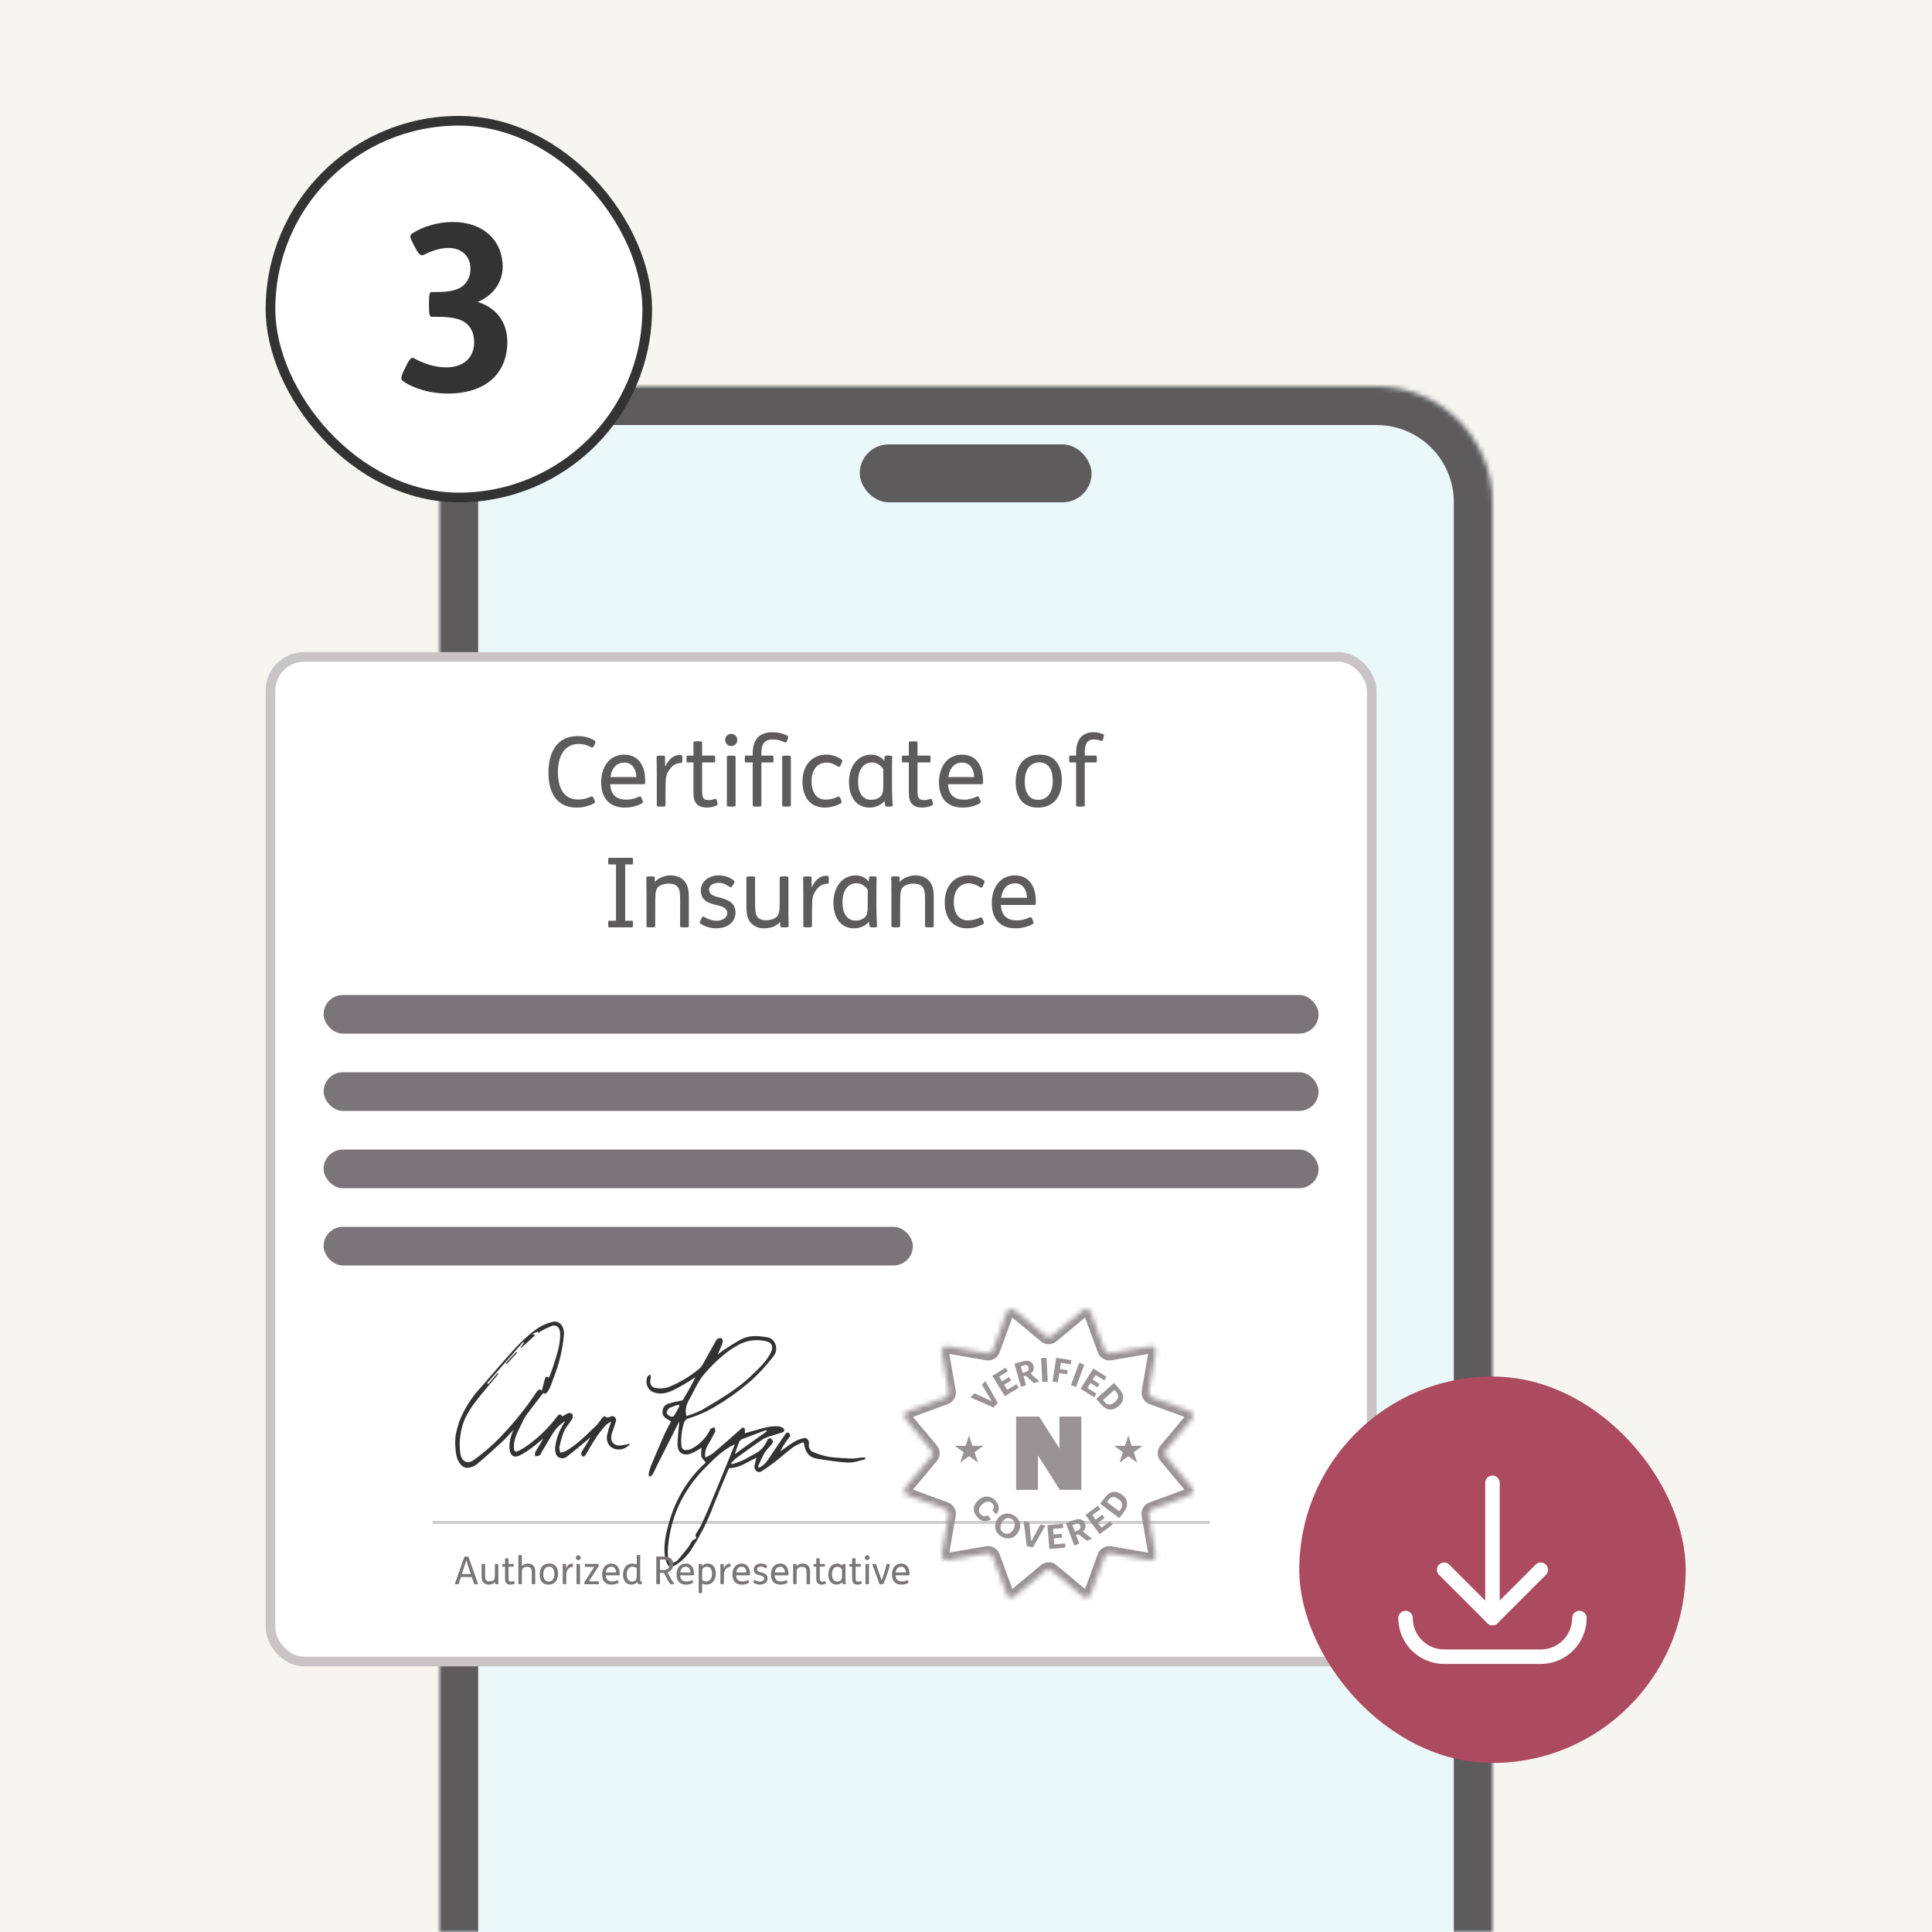 <svg width="400" height="400" viewBox="0 0 400 400" fill="none" xmlns="http://www.w3.org/2000/svg">
<rect width="400" height="400" fill="#F7F5F0"/>
<mask id="path-1-inside-1_697_1661" fill="white">
<path d="M91 104C91 90.745 101.745 80 115 80H285C298.255 80 309 90.745 309 104V400H91V104Z"/>
</mask>
<path d="M91 104C91 90.745 101.745 80 115 80H285C298.255 80 309 90.745 309 104V400H91V104Z" fill="#EBF8F9"/>
<path d="M83 104C83 86.327 97.327 72 115 72H285C302.673 72 317 86.327 317 104H301C301 95.163 293.837 88 285 88H115C106.163 88 99 95.163 99 104H83ZM309 400H91H309ZM83 400V104C83 86.327 97.327 72 115 72V88C106.163 88 99 95.163 99 104V400H83ZM285 72C302.673 72 317 86.327 317 104V400H301V104C301 95.163 293.837 88 285 88V72Z" fill="#5E5B5D" mask="url(#path-1-inside-1_697_1661)"/>
<rect x="56" y="136" width="228" height="208" rx="7" fill="white"/>
<rect x="56" y="136" width="228" height="208" rx="7" stroke="#C9C5C7" stroke-width="2"/>
<path d="M123.148 154.08L123.028 154.32C122.868 154.64 122.668 154.84 122.548 154.78C121.628 154.28 120.748 154.02 119.808 154.02C117.388 154.02 115.508 155.84 115.508 159.88C115.508 162.66 116.448 165.54 119.708 165.54C120.628 165.54 121.568 165.32 122.448 164.88C122.568 164.82 122.768 164.96 122.928 165.32L123.048 165.58C123.188 165.88 123.228 166.18 123.108 166.26C122.028 166.88 120.748 167.2 119.348 167.2C115.348 167.2 113.548 164.22 113.548 160C113.548 156.04 115.088 152.4 119.608 152.4C120.968 152.4 122.228 152.74 123.208 153.4C123.328 153.48 123.288 153.78 123.148 154.08ZM133.384 162.36H126.344C126.404 163.46 126.724 164.32 127.344 164.84C127.884 165.32 128.664 165.56 129.704 165.56C130.544 165.56 131.384 165.36 132.344 164.92C132.524 164.84 132.644 164.8 132.844 165.3L132.944 165.54C133.164 166.06 133.144 166.18 132.984 166.28C131.964 166.88 130.704 167.2 129.364 167.2C126.124 167.2 124.464 165.18 124.464 161.96C124.464 158.6 126.304 156.24 129.264 156.24C131.044 156.24 132.264 157.12 132.924 158.44C133.384 159.36 133.584 160.46 133.584 161.64C133.584 162.24 133.544 162.36 133.384 162.36ZM126.404 160.88H131.744C131.724 159.38 130.964 157.88 129.284 157.88C127.824 157.88 126.684 158.82 126.404 160.88ZM136.763 156.44H136.863C137.583 156.44 137.683 156.5 137.683 156.68L137.723 158.74C138.483 157.06 139.583 156.32 140.643 156.32C140.823 156.32 140.963 156.34 141.063 156.36C141.243 156.4 141.263 156.46 141.263 156.92V157.22C141.263 157.8 141.243 157.96 141.043 157.96C139.623 157.96 138.903 158.84 138.323 159.78C138.043 160.24 137.883 160.8 137.843 161.5C137.803 162.06 137.783 163.3 137.783 164.46V166.76C137.783 166.9 137.763 167 136.963 167H136.843C136.043 167 135.983 166.92 135.983 166.76V159.94C135.983 158.58 135.943 157.18 135.943 156.68C135.943 156.52 136.003 156.44 136.763 156.44ZM144.431 153.48H144.551C145.351 153.48 145.371 153.58 145.371 153.72V156.44H147.891C148.031 156.44 148.071 156.54 148.071 157.06V157.22C148.071 157.76 148.031 157.86 147.891 157.86H145.371V163.76C145.371 164.52 145.431 165.02 145.691 165.3C145.911 165.54 146.251 165.66 146.711 165.66C147.171 165.66 147.671 165.52 148.071 165.4C148.271 165.34 148.331 165.42 148.431 165.8L148.491 166.06C148.591 166.48 148.591 166.6 148.431 166.7C147.931 167.02 147.071 167.2 146.331 167.2C145.431 167.2 144.771 166.96 144.331 166.54C143.751 166 143.571 165.24 143.571 163.9V157.86H142.311C142.171 157.86 142.131 157.76 142.131 157.22V157.06C142.131 156.54 142.171 156.44 142.311 156.44H143.571V153.72C143.571 153.56 143.631 153.48 144.431 153.48ZM151.354 156.44H151.474C152.274 156.44 152.294 156.54 152.294 156.68V166.76C152.294 166.9 152.274 167 151.474 167H151.354C150.554 167 150.494 166.92 150.494 166.76V156.68C150.494 156.52 150.554 156.44 151.354 156.44ZM150.134 153.2C150.134 152.5 150.694 151.94 151.394 151.94C152.094 151.94 152.654 152.5 152.654 153.2C152.654 153.9 152.094 154.46 151.394 154.46C150.694 154.46 150.134 153.9 150.134 153.2ZM154.379 156.44H155.839V156.06C155.839 153.14 157.119 151.6 159.999 151.6C161.019 151.6 162.079 151.82 163.079 152.36C163.219 152.42 163.199 152.68 163.099 153L163.039 153.18C162.919 153.52 162.779 153.8 162.579 153.72C161.619 153.3 160.919 153.1 159.999 153.1C158.059 153.1 157.639 154.28 157.639 155.98V156.44H159.959C160.099 156.44 160.139 156.54 160.139 157.08V157.24C160.139 157.76 160.099 157.86 159.959 157.86H157.639V166.76C157.639 166.9 157.619 167 156.819 167H156.699C155.899 167 155.839 166.92 155.839 166.76V157.86H154.379C154.239 157.86 154.199 157.76 154.199 157.24V157.08C154.199 156.54 154.239 156.44 154.379 156.44ZM162.799 156.44H162.919C163.719 156.44 163.739 156.54 163.739 156.68V166.76C163.739 166.9 163.719 167 162.919 167H162.799C161.999 167 161.939 166.92 161.939 166.76V156.68C161.939 156.52 161.999 156.44 162.799 156.44ZM174.024 165.34L174.124 165.6C174.324 166.08 174.264 166.22 174.124 166.3C173.124 166.86 171.964 167.2 170.724 167.2C167.664 167.2 166.144 164.86 166.144 161.88C166.144 158.22 168.284 156.24 171.064 156.24C172.324 156.24 173.444 156.68 174.284 157.28C174.444 157.4 174.444 157.54 174.164 158.2C173.864 158.88 173.664 158.82 173.524 158.72C172.784 158.22 171.964 157.88 171.164 157.88C169.304 157.88 168.024 159.28 168.024 161.76C168.024 163.68 168.804 165.56 170.964 165.56C171.804 165.56 172.724 165.32 173.504 164.94C173.664 164.86 173.864 164.92 174.024 165.34ZM183.893 156.44H183.933C184.693 156.44 184.713 156.52 184.713 156.68C184.713 157.16 184.673 158.44 184.673 159.72V162.52C184.673 164.36 184.753 165.66 184.813 166.76C184.813 166.92 184.713 167 184.093 167H184.013C183.393 167 183.273 166.94 183.253 166.76L183.133 165.84C182.493 166.62 181.353 167.2 180.053 167.2C177.133 167.2 175.773 164.78 175.773 161.9C175.773 158.48 177.733 156.24 180.373 156.24C181.573 156.24 182.513 156.8 183.073 157.52L183.173 156.68C183.193 156.44 183.293 156.44 183.893 156.44ZM182.873 162.06V159.22C182.413 158.5 181.513 157.86 180.573 157.86C178.733 157.86 177.653 159.4 177.653 161.8C177.653 163.68 178.313 165.6 180.373 165.6C181.033 165.6 181.833 165.4 182.373 164.82C182.793 164.36 182.873 163.8 182.873 162.06ZM189.021 153.48H189.141C189.941 153.48 189.961 153.58 189.961 153.72V156.44H192.481C192.621 156.44 192.661 156.54 192.661 157.06V157.22C192.661 157.76 192.621 157.86 192.481 157.86H189.961V163.76C189.961 164.52 190.021 165.02 190.281 165.3C190.501 165.54 190.841 165.66 191.301 165.66C191.761 165.66 192.261 165.52 192.661 165.4C192.861 165.34 192.921 165.42 193.021 165.8L193.081 166.06C193.181 166.48 193.181 166.6 193.021 166.7C192.521 167.02 191.661 167.2 190.921 167.2C190.021 167.2 189.361 166.96 188.921 166.54C188.341 166 188.161 165.24 188.161 163.9V157.86H186.901C186.761 157.86 186.721 157.76 186.721 157.22V157.06C186.721 156.54 186.761 156.44 186.901 156.44H188.161V153.72C188.161 153.56 188.221 153.48 189.021 153.48ZM203.326 162.36H196.286C196.346 163.46 196.666 164.32 197.286 164.84C197.826 165.32 198.606 165.56 199.646 165.56C200.486 165.56 201.326 165.36 202.286 164.92C202.466 164.84 202.586 164.8 202.786 165.3L202.886 165.54C203.106 166.06 203.086 166.18 202.926 166.28C201.906 166.88 200.646 167.2 199.306 167.2C196.066 167.2 194.406 165.18 194.406 161.96C194.406 158.6 196.246 156.24 199.206 156.24C200.986 156.24 202.206 157.12 202.866 158.44C203.326 159.36 203.526 160.46 203.526 161.64C203.526 162.24 203.486 162.36 203.326 162.36ZM196.346 160.88H201.686C201.666 159.38 200.906 157.88 199.226 157.88C197.766 157.88 196.626 158.82 196.346 160.88ZM215.265 156.24C216.485 156.24 217.505 156.56 218.265 157.24C219.265 158.12 219.845 159.6 219.845 161.48C219.845 165.26 217.865 167.2 214.865 167.2C213.645 167.2 212.625 166.88 211.865 166.2C210.865 165.32 210.285 163.84 210.285 161.96C210.285 158.18 212.265 156.24 215.265 156.24ZM215.185 157.84C213.585 157.84 212.165 158.96 212.165 161.82C212.165 163.62 212.765 165.6 214.945 165.6C216.545 165.6 217.965 164.48 217.965 161.62C217.965 159.82 217.365 157.84 215.185 157.84ZM221.532 156.44H222.792V155.96C222.792 153.14 223.972 151.6 226.432 151.6C227.152 151.6 227.792 151.74 228.452 152.04C228.572 152.1 228.592 152.2 228.452 152.74L228.432 152.82C228.312 153.32 228.232 153.46 228.072 153.4C227.572 153.22 227.032 153.1 226.492 153.1C224.972 153.1 224.592 154.16 224.592 155.94V156.44H226.912C227.052 156.44 227.092 156.54 227.092 157.08V157.24C227.092 157.76 227.052 157.86 226.912 157.86H224.592V166.76C224.592 166.9 224.572 167 223.772 167H223.652C222.852 167 222.792 166.92 222.792 166.76V157.86H221.532C221.392 157.86 221.352 157.76 221.352 157.24V157.08C221.352 156.54 221.392 156.44 221.532 156.44ZM126.078 177.6H130.898C131.018 177.6 131.058 177.78 131.058 178.16V178.4C131.058 178.8 131.018 178.98 130.898 178.98H129.438V190.62H130.898C131.018 190.62 131.058 190.8 131.058 191.2V191.44C131.058 191.82 131.018 192 130.898 192H126.078C125.958 192 125.918 191.92 125.918 191.42V191.2C125.918 190.7 125.958 190.62 126.078 190.62H127.538V178.98H126.078C125.958 178.98 125.918 178.9 125.918 178.4V178.18C125.918 177.68 125.958 177.6 126.078 177.6ZM134.635 181.44H134.735C135.455 181.44 135.555 181.5 135.555 181.68L135.575 182.58H135.595C136.295 181.76 137.615 181.24 138.855 181.24C139.955 181.24 140.935 181.62 141.595 182.3C142.315 183.04 142.615 184.08 142.615 185.7V191.76C142.615 191.9 142.595 192 141.795 192H141.675C140.875 192 140.815 191.92 140.815 191.76V186.54C140.815 184.92 140.755 184.16 140.275 183.6C139.895 183.14 139.255 182.94 138.375 182.94C137.635 182.94 136.735 183.2 136.255 183.66C136.015 183.88 135.795 184.22 135.715 185.08C135.675 185.64 135.655 186.66 135.655 187.82V191.76C135.655 191.9 135.635 192 134.835 192H134.715C133.915 192 133.855 191.92 133.855 191.76V184.94C133.855 183.58 133.815 182.18 133.815 181.68C133.815 181.52 133.875 181.44 134.635 181.44ZM151.874 183.06L151.734 183.26C151.374 183.78 151.274 183.78 151.134 183.66C150.394 183.14 149.694 182.78 148.814 182.78C147.994 182.78 146.814 183.1 146.814 184.2C146.814 185.28 147.934 185.56 148.894 185.8C150.534 186.22 152.274 186.82 152.274 188.9C152.274 191.04 150.474 192.2 148.274 192.2C146.994 192.2 145.754 191.74 144.994 191.2C144.794 191.06 144.854 190.94 145.074 190.48L145.174 190.26C145.434 189.7 145.514 189.68 145.774 189.84C146.534 190.28 147.494 190.64 148.374 190.64C149.294 190.64 150.574 190.18 150.574 189.02C150.574 187.94 149.294 187.58 148.274 187.36C147.214 187.12 146.434 186.84 145.894 186.34C145.394 185.88 145.094 185.18 145.094 184.4C145.094 182.44 146.794 181.24 148.794 181.24C150.054 181.24 151.214 181.68 151.954 182.34C152.114 182.48 152.154 182.66 151.874 183.06ZM155.334 181.44H155.494C156.254 181.44 156.334 181.52 156.334 181.68V186.92C156.334 188.5 156.394 189.32 156.834 189.86C157.194 190.3 157.794 190.54 158.614 190.54C159.394 190.54 160.314 190.28 160.794 189.82C161.214 189.42 161.434 188.82 161.434 186.62V181.68C161.434 181.54 161.554 181.44 162.234 181.44H162.414C163.094 181.44 163.234 181.52 163.234 181.68V188.5C163.234 189.86 163.274 191.26 163.274 191.76C163.274 191.92 163.214 192 162.454 192H162.374C161.674 192 161.554 191.92 161.554 191.76L161.514 190.9H161.494C160.754 191.72 159.654 192.2 158.174 192.2C157.094 192.2 156.174 191.84 155.514 191.14C154.814 190.4 154.534 189.36 154.534 187.74V181.68C154.534 181.54 154.574 181.44 155.334 181.44ZM167.095 181.44H167.195C167.915 181.44 168.015 181.5 168.015 181.68L168.055 183.74C168.815 182.06 169.915 181.32 170.975 181.32C171.155 181.32 171.295 181.34 171.395 181.36C171.575 181.4 171.595 181.46 171.595 181.92V182.22C171.595 182.8 171.575 182.96 171.375 182.96C169.955 182.96 169.235 183.84 168.655 184.78C168.375 185.24 168.215 185.8 168.175 186.5C168.135 187.06 168.115 188.3 168.115 189.46V191.76C168.115 191.9 168.095 192 167.295 192H167.175C166.375 192 166.315 191.92 166.315 191.76V184.94C166.315 183.58 166.275 182.18 166.275 181.68C166.275 181.52 166.335 181.44 167.095 181.44ZM180.67 181.44H180.71C181.47 181.44 181.49 181.52 181.49 181.68C181.49 182.16 181.45 183.44 181.45 184.72V187.52C181.45 189.36 181.53 190.66 181.59 191.76C181.59 191.92 181.49 192 180.87 192H180.79C180.17 192 180.05 191.94 180.03 191.76L179.91 190.84C179.27 191.62 178.13 192.2 176.83 192.2C173.91 192.2 172.55 189.78 172.55 186.9C172.55 183.48 174.51 181.24 177.15 181.24C178.35 181.24 179.29 181.8 179.85 182.52L179.95 181.68C179.97 181.44 180.07 181.44 180.67 181.44ZM179.65 187.06V184.22C179.19 183.5 178.29 182.86 177.35 182.86C175.51 182.86 174.43 184.4 174.43 186.8C174.43 188.68 175.09 190.6 177.15 190.6C177.81 190.6 178.61 190.4 179.15 189.82C179.57 189.36 179.65 188.8 179.65 187.06ZM185.338 181.44H185.438C186.158 181.44 186.258 181.5 186.258 181.68L186.278 182.58H186.298C186.998 181.76 188.318 181.24 189.558 181.24C190.658 181.24 191.638 181.62 192.298 182.3C193.018 183.04 193.318 184.08 193.318 185.7V191.76C193.318 191.9 193.298 192 192.498 192H192.378C191.578 192 191.518 191.92 191.518 191.76V186.54C191.518 184.92 191.458 184.16 190.978 183.6C190.598 183.14 189.958 182.94 189.078 182.94C188.338 182.94 187.438 183.2 186.958 183.66C186.718 183.88 186.498 184.22 186.418 185.08C186.378 185.64 186.358 186.66 186.358 187.82V191.76C186.358 191.9 186.338 192 185.538 192H185.418C184.618 192 184.558 191.92 184.558 191.76V184.94C184.558 183.58 184.518 182.18 184.518 181.68C184.518 181.52 184.578 181.44 185.338 181.44ZM203.477 190.34L203.577 190.6C203.777 191.08 203.717 191.22 203.577 191.3C202.577 191.86 201.417 192.2 200.177 192.2C197.117 192.2 195.597 189.86 195.597 186.88C195.597 183.22 197.737 181.24 200.517 181.24C201.777 181.24 202.897 181.68 203.737 182.28C203.897 182.4 203.897 182.54 203.617 183.2C203.317 183.88 203.117 183.82 202.977 183.72C202.237 183.22 201.417 182.88 200.617 182.88C198.757 182.88 197.477 184.28 197.477 186.76C197.477 188.68 198.257 190.56 200.417 190.56C201.257 190.56 202.177 190.32 202.957 189.94C203.117 189.86 203.317 189.92 203.477 190.34ZM214.263 187.36H207.223C207.283 188.46 207.603 189.32 208.223 189.84C208.763 190.32 209.543 190.56 210.583 190.56C211.423 190.56 212.263 190.36 213.223 189.92C213.403 189.84 213.523 189.8 213.723 190.3L213.823 190.54C214.043 191.06 214.023 191.18 213.863 191.28C212.843 191.88 211.583 192.2 210.243 192.2C207.003 192.2 205.343 190.18 205.343 186.96C205.343 183.6 207.183 181.24 210.143 181.24C211.923 181.24 213.143 182.12 213.803 183.44C214.263 184.36 214.463 185.46 214.463 186.64C214.463 187.24 214.423 187.36 214.263 187.36ZM207.283 185.88H212.623C212.603 184.38 211.843 182.88 210.163 182.88C208.703 182.88 207.563 183.82 207.283 185.88Z" fill="#5E5B5D"/>
<rect x="67" y="206" width="206" height="8" rx="4" fill="#7A7578"/>
<rect x="67" y="222" width="206" height="8" rx="4" fill="#7A7578"/>
<rect x="67" y="238" width="206" height="8" rx="4" fill="#7A7578"/>
<rect x="67" y="254" width="122" height="8" rx="4" fill="#7A7578"/>
<path d="M138.379 324.231C138.122 323.776 137.913 323.289 137.756 322.78C137.263 320.298 137.773 317.916 138.427 315.557C139.738 310.588 142.374 306.187 145.982 302.941C146.033 302.896 146.082 302.847 146.127 302.794C145.791 302.347 145.335 301.98 145.206 301.502C145.143 300.911 145.168 300.312 145.279 299.73C144.807 300.012 144.366 300.307 143.903 300.54C143.465 300.793 143 300.979 142.518 301.092C141.116 301.324 140.227 300.505 140.274 298.94C140.321 297.374 140.521 295.819 140.643 294.378C140.565 294.466 140.497 294.564 140.441 294.67C138.933 297.65 137.429 300.631 135.927 303.614C135.631 304.207 135.375 304.832 135.033 305.39C134.914 305.583 134.59 305.618 134.359 305.725C134.316 305.451 134.309 305.172 134.337 304.896C134.457 304.37 134.62 303.857 134.822 303.364C135.679 301.314 136.538 299.264 137.439 297.237C137.877 296.255 138.41 295.32 138.932 294.298C138.633 294.111 138.399 293.953 138.156 293.815C137.624 293.513 137.159 293.104 137.169 292.396C137.152 292.034 137.237 291.675 137.411 291.368C137.585 291.062 137.84 290.824 138.141 290.688C139.037 290.406 139.948 290.182 140.867 290.016C141.054 289.971 141.318 289.951 141.399 289.81C142.314 288.289 143.199 286.746 143.989 285.128C142.936 285.781 141.906 286.49 140.821 287.074C139.17 287.961 137.519 288.926 135.569 288.324C135.26 288.264 134.967 288.126 134.713 287.921C134.458 287.717 134.248 287.45 134.098 287.142C133.949 286.833 133.863 286.491 133.848 286.14C133.833 285.79 133.889 285.44 134.012 285.117C134.087 284.874 134.419 284.731 134.632 284.541C134.666 284.805 134.788 285.101 134.72 285.327C134.4 286.391 134.793 287.276 135.812 287.373C136.667 287.521 137.54 287.461 138.372 287.196C140.685 286.278 142.86 284.975 144.826 283.332C145.097 283.083 145.33 282.785 145.514 282.451C146.397 280.893 147.254 279.32 148.131 277.754C148.234 277.517 148.393 277.317 148.591 277.175C148.845 277.029 149.141 276.997 149.415 277.088C149.51 277.192 149.579 277.32 149.616 277.462C149.654 277.604 149.658 277.754 149.629 277.898C149.346 278.747 148.974 279.561 148.607 280.453C149.049 280.111 149.458 279.741 149.909 279.454C151.094 278.702 152.267 277.912 153.501 277.274C155.245 276.372 157.124 276.567 158.935 276.888C159.307 276.954 159.656 277.131 159.946 277.401C160.236 277.67 160.455 278.022 160.581 278.419C160.708 278.817 160.736 279.245 160.663 279.658C160.591 280.072 160.42 280.456 160.169 280.771C158.802 282.545 157.305 284.189 155.693 285.685C152.821 288.22 149.704 290.386 146.4 292.144C145.147 292.75 143.858 293.26 142.542 293.668C142.307 293.729 142.091 293.862 141.919 294.051C141.747 294.24 141.625 294.479 141.566 294.741C141.125 296.189 140.958 297.724 141.076 299.249C141.072 299.388 141.096 299.526 141.146 299.654C141.196 299.782 141.27 299.896 141.363 299.988C141.456 300.081 141.566 300.149 141.685 300.189C141.804 300.229 141.93 300.239 142.053 300.219C142.499 300.207 142.937 300.082 143.334 299.854C144.833 299.053 146.087 297.774 146.938 296.177C147.005 296.037 147.054 295.839 147.158 295.782C147.409 295.668 147.667 295.577 147.931 295.507C147.984 295.802 148.169 296.18 148.07 296.39C147.55 297.448 146.983 298.483 146.384 299.486C146.026 300.165 145.895 300.963 146.014 301.739C146.556 301.532 147.078 301.264 147.57 300.938C149.449 299.35 151.295 297.713 153.142 296.075C153.455 295.797 153.756 295.308 154.141 295.717C154.316 295.902 154.186 296.447 154.193 296.738C155.623 296.342 157.219 295.855 158.835 295.472C159.577 295.327 160.331 295.269 161.085 295.299C161.435 295.325 161.776 295.437 162.083 295.627C162.166 295.688 162.236 295.768 162.288 295.862C162.34 295.956 162.372 296.062 162.383 296.172C162.389 296.295 162.167 296.501 162.019 296.554C161.402 296.773 160.768 296.93 160.149 297.14C159.398 297.318 158.668 297.593 157.975 297.961C156.052 299.238 154.185 300.621 152.309 301.987C151.982 302.264 151.674 302.569 151.387 302.9L151.507 303.157C152.173 302.978 152.829 302.758 153.473 302.496C154.443 302.039 155.378 301.484 156.325 300.968C157.391 300.439 158.261 299.511 158.784 298.344C158.982 297.884 159.309 297.581 159.737 297.936C160.188 298.308 160.027 298.757 159.684 299.146C159.171 299.653 158.701 300.21 158.278 300.812C157.806 301.678 157.38 302.574 157.002 303.496C156.971 303.567 157.032 303.685 157.074 303.898C157.831 303.578 158.487 303.016 158.96 302.281C160.136 300.503 161.34 298.748 162.546 296.996C162.765 296.679 163.05 296.354 163.418 296.791C163.768 297.209 163.55 297.449 163.242 297.818C162.576 298.635 162.003 299.541 161.537 300.516C162.479 299.852 163.397 299.142 164.372 298.543C164.954 298.201 165.574 297.948 166.217 297.792C166.376 297.718 166.551 297.696 166.721 297.728C166.891 297.76 167.049 297.844 167.179 297.971C167.308 298.099 167.403 298.264 167.453 298.449C167.503 298.634 167.505 298.831 167.46 299.017C167.417 299.376 167.492 299.742 167.671 300.044C167.851 300.346 168.123 300.564 168.436 300.658C169.446 301.094 170.493 301.412 171.561 301.61C173.195 301.849 174.851 301.907 176.501 301.988C177.018 301.964 177.533 301.899 178.043 301.796C178.395 301.759 178.751 301.759 179.106 301.742L179.151 302.128C177.98 302.374 176.802 302.861 175.641 302.812C173.505 302.722 171.376 302.354 169.253 302.027C167.563 301.767 166.778 300.83 166.463 298.92C166.426 298.807 166.379 298.698 166.323 298.595C165.618 298.849 164.935 299.175 164.284 299.571C162.951 300.555 161.706 301.687 160.393 302.708C159.514 303.398 158.603 304.034 157.663 304.613C157.499 304.725 157.31 304.78 157.119 304.772C156.927 304.763 156.742 304.691 156.588 304.564C156.433 304.438 156.315 304.263 156.25 304.061C156.184 303.86 156.174 303.641 156.22 303.433C156.322 302.885 156.458 302.346 156.628 301.82C154.821 302.573 153.185 303.975 150.972 303.948C150.927 303.996 150.891 304.054 150.869 304.119C149.662 307.031 148.397 309.916 147.271 312.868C146.215 315.483 144.932 317.976 143.442 320.312C142.447 322.055 141.029 323.443 139.353 324.315L138.379 324.231ZM142.108 293.178C143.238 292.837 144.343 292.398 145.413 291.867C148.996 289.717 152.644 287.664 155.739 284.636C157.19 283.215 158.717 281.871 159.647 279.909C160.131 278.886 159.823 277.962 158.809 277.746C156.777 277.19 154.635 277.457 152.763 278.501C151.729 279.075 150.744 279.751 149.819 280.521C148.267 281.802 146.827 283.245 145.519 284.83C144.33 286.392 143.548 288.333 142.531 290.071C142.275 290.53 142.106 291.042 142.033 291.576C141.96 292.111 141.986 292.656 142.108 293.179L142.108 293.178ZM152.141 299.017C149.711 300.142 147.882 301.994 146.081 303.815C144.564 305.309 143.216 307.004 142.066 308.864C139.787 312.484 138.468 316.75 138.261 321.172C138.244 321.721 138.286 322.271 138.387 322.809C138.403 322.949 138.45 323.082 138.521 323.198C138.593 323.314 138.688 323.409 138.8 323.476C138.911 323.542 139.034 323.579 139.16 323.582C139.286 323.584 139.411 323.554 139.525 323.492C139.839 323.396 140.128 323.214 140.366 322.964C141.085 322.132 141.746 321.24 142.454 320.395C142.956 319.797 143.103 318.817 143.987 318.616C144.069 318.597 144.19 318.278 144.163 318.248C143.728 317.779 144.192 317.477 144.343 317.158C144.549 316.723 144.878 316.361 145.083 315.925C145.661 314.692 146.227 313.451 146.754 312.19C148.011 309.179 149.246 306.156 150.484 303.136C151.028 301.804 151.559 300.463 152.141 299.018L152.141 299.017ZM158.728 296.348L158.633 296.089C156.953 296.715 155.269 297.326 153.6 297.983C153.34 298.107 153.13 298.332 153.007 298.616C152.695 299.37 152.451 300.16 152.131 301.073L158.728 296.348ZM140.677 291.13L140.529 290.827C139.871 290.99 139.226 291.214 138.602 291.499C138.439 291.611 138.302 291.764 138.203 291.947C138.104 292.129 138.044 292.336 138.03 292.549C138.046 292.817 138.527 293.113 138.85 293.276C138.963 293.317 139.083 293.327 139.201 293.304C139.318 293.281 139.428 293.226 139.521 293.144C139.946 292.508 140.298 291.808 140.677 291.13L140.677 291.13Z" fill="#333333"/>
<path d="M94.326 297.129C94.529 296.187 94.777 295.258 95.069 294.346C96.115 291.71 97.612 289.327 99.475 287.332C101.084 285.51 102.653 283.643 104.257 281.819C106.491 279.274 108.735 276.728 111.493 274.882C112.375 274.344 113.319 273.946 114.299 273.701C115.952 273.219 116.861 274.805 116.764 276.255C116.605 278.164 116.269 280.051 115.762 281.884C115.308 283.619 114.604 285.273 113.996 286.957C113.882 287.275 113.735 287.578 113.559 287.859C113.265 288.325 112.934 288.754 112.456 288.427C111.348 289.867 110.273 291.225 109.237 292.621C108.823 293.159 108.468 293.751 108.18 294.383C107.447 296.069 106.355 297.607 106.395 299.629C106.412 300.485 106.685 300.736 107.397 300.359C108.087 300.016 108.749 299.609 109.378 299.141C111.584 297.549 113.569 295.604 115.27 293.367C115.627 292.869 116.002 292.559 116.431 293.277C116.824 292.993 117.242 292.756 117.679 292.57C117.827 292.537 117.98 292.542 118.126 292.586C118.272 292.629 118.407 292.708 118.522 292.819C118.581 292.959 118.609 293.114 118.603 293.269C118.598 293.425 118.559 293.576 118.491 293.712C118.177 294.238 117.83 294.738 117.45 295.207C116.508 296.468 116.19 298.025 115.825 299.546C115.737 299.903 115.935 300.344 116 300.746C116.352 300.702 116.699 300.613 117.033 300.48C119.504 299.125 121.473 297.002 123.54 295.042C123.95 294.569 124.333 294.068 124.687 293.542C124.839 293.374 125.023 293.247 125.226 293.172C125.694 293.799 126.163 293.293 126.633 293.214C126.77 293.175 126.913 293.181 127.047 293.23C127.181 293.279 127.299 293.37 127.388 293.492C127.477 293.614 127.533 293.762 127.55 293.919C127.566 294.076 127.542 294.234 127.481 294.377C127.269 295.101 127.027 295.816 126.77 296.522C126.164 298.183 126.84 299.348 128.434 299.274C129.083 299.197 129.727 299.071 130.361 298.897C130.36 298.902 130.404 299.004 130.378 299.037C129.881 299.605 129.228 299.97 128.524 300.073C127.821 300.175 127.107 300.009 126.499 299.602C126.125 299.294 125.852 298.858 125.721 298.359C125.591 297.861 125.61 297.328 125.776 296.842C125.877 296.436 125.969 296.025 126.089 295.626C126.201 295.256 126.344 294.899 126.547 294.327C126.19 294.487 125.852 294.697 125.541 294.95C124.863 295.679 124.23 296.458 123.648 297.284C122.802 298.548 122.031 299.877 121.257 301.199C121.013 301.616 120.728 301.684 120.456 301.38C120.392 301.27 120.354 301.143 120.346 301.011C120.337 300.88 120.359 300.748 120.408 300.628C121.014 299.609 121.672 298.628 122.242 297.555C121.824 297.924 121.415 298.307 120.988 298.659C119.847 299.596 118.712 300.541 117.547 301.438C117.273 301.718 116.923 301.888 116.554 301.921C116.184 301.953 115.816 301.845 115.507 301.616C114.961 301.181 114.835 300.136 114.994 299.229C115.309 297.406 116.01 295.692 117.036 294.231C115.928 294.88 114.987 295.837 114.305 297.01C113.561 298.231 112.85 299.473 112.118 300.704C111.988 300.925 111.89 301.234 111.703 301.33C111.401 301.439 111.088 301.503 110.771 301.521C110.791 301.214 110.709 300.837 110.84 300.611C111.372 299.687 111.969 298.81 112.469 297.823C111.704 298.453 110.965 299.13 110.167 299.701C109.304 300.373 108.383 300.948 107.419 301.417C106.285 301.911 105.591 301.216 105.473 299.879C105.44 298.524 105.743 297.185 106.349 296.01C105.523 296.881 104.817 297.714 104.031 298.439C102.286 300.047 100.528 301.647 98.715 303.16C98.172 303.584 97.538 303.838 96.878 303.895C95.796 303.993 95.157 303.077 94.729 302.147C94.487 301.441 94.345 300.698 94.306 299.944C94.261 299.479 94.237 299.013 94.234 298.545L94.326 297.129ZM107.919 279.07L107.778 278.987L108.495 278.003L108.325 277.838L100.864 286.349L101.063 286.572L103.055 284.231L103.196 284.392C103.083 284.549 102.98 284.715 102.856 284.861C101.379 286.652 99.84 288.392 98.43 290.246C97.56 291.348 96.814 292.565 96.209 293.869C95.336 295.983 95.008 298.325 95.262 300.633C95.418 302.526 96.729 303.287 98.129 302.252C99.596 301.192 101.003 300.032 102.342 298.779C105.58 295.618 108.506 292.079 111.071 288.223C111.376 287.776 111.676 287.481 112.203 287.887C112.397 287.103 112.573 286.368 112.764 285.637C112.902 285.105 113.165 284.833 113.658 285.234C113.955 284.445 114.264 283.731 114.495 282.986C115.194 280.73 116.042 278.508 115.976 276.049C115.944 274.885 115.239 274.19 114.258 274.511C113.446 274.844 112.649 275.223 111.871 275.647C111.719 275.716 111.52 276.28 111.328 275.672L110.179 276.226L110.84 276.397L107.919 279.07Z" fill="#333333"/>
<path d="M104.742 282.198L106.887 279.889L107.046 280.075L104.914 282.412L104.742 282.198Z" fill="#333333"/>
<path opacity="0.25" fill-rule="evenodd" clip-rule="evenodd" d="M250.452 315.492H89.548V314.91H250.452V315.492Z" fill="#333333"/>
<mask id="path-13-inside-2_697_1661" fill="white">
<path d="M217.783 276.589L224.187 271.24C224.397 271.065 224.668 270.98 224.941 271.004C225.214 271.028 225.465 271.16 225.641 271.37C225.717 271.462 225.777 271.566 225.82 271.678L228.7 279.514C228.785 279.742 228.947 279.934 229.159 280.055C229.371 280.177 229.618 280.219 229.858 280.176L238.073 278.752C238.206 278.728 238.343 278.732 238.476 278.761C238.608 278.791 238.733 278.846 238.844 278.924C238.955 279.003 239.05 279.102 239.122 279.216C239.195 279.331 239.244 279.459 239.268 279.592C239.289 279.709 239.289 279.829 239.268 279.947L237.843 288.16C237.8 288.4 237.843 288.647 237.964 288.859C238.085 289.071 238.277 289.233 238.506 289.317L246.333 292.191C246.46 292.238 246.577 292.31 246.676 292.403C246.775 292.495 246.855 292.607 246.912 292.73C246.968 292.854 246.999 292.987 247.004 293.122C247.008 293.258 246.986 293.393 246.938 293.52C246.899 293.626 246.842 293.725 246.771 293.812L241.414 300.217C241.258 300.402 241.173 300.636 241.173 300.879C241.173 301.121 241.258 301.356 241.414 301.541L246.764 307.943C246.94 308.153 247.025 308.425 247 308.697C246.976 308.97 246.844 309.222 246.634 309.398C246.542 309.474 246.438 309.534 246.326 309.576L238.49 312.456C238.261 312.541 238.069 312.703 237.948 312.915C237.826 313.126 237.784 313.374 237.827 313.614L239.251 321.827C239.275 321.961 239.272 322.098 239.242 322.23C239.212 322.363 239.157 322.488 239.079 322.599C239.001 322.71 238.901 322.804 238.787 322.877C238.672 322.949 238.544 322.999 238.411 323.022C238.294 323.043 238.174 323.043 238.056 323.022L229.842 321.598C229.602 321.555 229.354 321.597 229.143 321.718C228.931 321.839 228.769 322.031 228.684 322.26L225.81 330.087C225.716 330.344 225.523 330.553 225.275 330.668C225.027 330.784 224.743 330.796 224.486 330.703C224.374 330.661 224.27 330.6 224.178 330.524L217.783 325.169C217.598 325.012 217.364 324.927 217.121 324.927C216.879 324.927 216.644 325.012 216.459 325.169L210.055 330.517C209.95 330.603 209.829 330.668 209.7 330.707C209.57 330.746 209.433 330.759 209.298 330.746C209.163 330.732 209.032 330.692 208.912 330.628C208.793 330.564 208.687 330.477 208.601 330.371C208.531 330.284 208.474 330.185 208.434 330.08L205.542 322.244C205.458 322.015 205.295 321.823 205.083 321.702C204.872 321.581 204.624 321.538 204.384 321.582L196.186 323.006C196.052 323.029 195.915 323.026 195.783 322.996C195.65 322.967 195.525 322.911 195.414 322.833C195.303 322.755 195.209 322.656 195.136 322.541C195.063 322.427 195.014 322.299 194.991 322.165C194.97 322.048 194.97 321.928 194.991 321.811L196.415 313.598C196.458 313.358 196.416 313.11 196.295 312.898C196.174 312.687 195.982 312.524 195.753 312.44L187.925 309.576C187.667 309.484 187.456 309.293 187.339 309.045C187.222 308.798 187.208 308.514 187.3 308.256C187.341 308.143 187.402 308.037 187.478 307.943L192.828 301.541C192.984 301.356 193.07 301.121 193.07 300.879C193.07 300.636 192.984 300.402 192.828 300.217L187.478 293.814C187.392 293.709 187.328 293.588 187.289 293.458C187.249 293.328 187.236 293.192 187.25 293.057C187.263 292.922 187.303 292.791 187.368 292.671C187.432 292.552 187.519 292.446 187.624 292.36C187.712 292.289 187.81 292.233 187.916 292.193L195.753 289.301C195.982 289.217 196.174 289.055 196.295 288.843C196.416 288.631 196.458 288.384 196.415 288.143L194.991 279.947C194.968 279.813 194.971 279.676 195 279.544C195.03 279.411 195.086 279.286 195.164 279.175C195.242 279.064 195.341 278.97 195.455 278.897C195.57 278.824 195.698 278.775 195.832 278.752C195.949 278.731 196.069 278.731 196.186 278.752L204.4 280.176C204.64 280.219 204.888 280.177 205.1 280.055C205.311 279.934 205.474 279.742 205.558 279.514L208.423 271.687C208.47 271.56 208.542 271.444 208.635 271.344C208.727 271.245 208.838 271.165 208.962 271.109C209.085 271.053 209.219 271.022 209.354 271.017C209.49 271.013 209.625 271.035 209.752 271.083C209.857 271.119 209.956 271.172 210.044 271.24L216.459 276.58C216.643 276.737 216.877 276.824 217.119 276.826C217.362 276.828 217.597 276.744 217.783 276.589Z"/>
</mask>
<path d="M217.783 276.589L224.187 271.24C224.397 271.065 224.668 270.98 224.941 271.004C225.214 271.028 225.465 271.16 225.641 271.37C225.717 271.462 225.777 271.566 225.82 271.678L228.7 279.514C228.785 279.742 228.947 279.934 229.159 280.055C229.371 280.177 229.618 280.219 229.858 280.176L238.073 278.752C238.206 278.728 238.343 278.732 238.476 278.761C238.608 278.791 238.733 278.846 238.844 278.924C238.955 279.003 239.05 279.102 239.122 279.216C239.195 279.331 239.244 279.459 239.268 279.592C239.289 279.709 239.289 279.829 239.268 279.947L237.843 288.16C237.8 288.4 237.843 288.647 237.964 288.859C238.085 289.071 238.277 289.233 238.506 289.317L246.333 292.191C246.46 292.238 246.577 292.31 246.676 292.403C246.775 292.495 246.855 292.607 246.912 292.73C246.968 292.854 246.999 292.987 247.004 293.122C247.008 293.258 246.986 293.393 246.938 293.52C246.899 293.626 246.842 293.725 246.771 293.812L241.414 300.217C241.258 300.402 241.173 300.636 241.173 300.879C241.173 301.121 241.258 301.356 241.414 301.541L246.764 307.943C246.94 308.153 247.025 308.425 247 308.697C246.976 308.97 246.844 309.222 246.634 309.398C246.542 309.474 246.438 309.534 246.326 309.576L238.49 312.456C238.261 312.541 238.069 312.703 237.948 312.915C237.826 313.126 237.784 313.374 237.827 313.614L239.251 321.827C239.275 321.961 239.272 322.098 239.242 322.23C239.212 322.363 239.157 322.488 239.079 322.599C239.001 322.71 238.901 322.804 238.787 322.877C238.672 322.949 238.544 322.999 238.411 323.022C238.294 323.043 238.174 323.043 238.056 323.022L229.842 321.598C229.602 321.555 229.354 321.597 229.143 321.718C228.931 321.839 228.769 322.031 228.684 322.26L225.81 330.087C225.716 330.344 225.523 330.553 225.275 330.668C225.027 330.784 224.743 330.796 224.486 330.703C224.374 330.661 224.27 330.6 224.178 330.524L217.783 325.169C217.598 325.012 217.364 324.927 217.121 324.927C216.879 324.927 216.644 325.012 216.459 325.169L210.055 330.517C209.95 330.603 209.829 330.668 209.7 330.707C209.57 330.746 209.433 330.759 209.298 330.746C209.163 330.732 209.032 330.692 208.912 330.628C208.793 330.564 208.687 330.477 208.601 330.371C208.531 330.284 208.474 330.185 208.434 330.08L205.542 322.244C205.458 322.015 205.295 321.823 205.083 321.702C204.872 321.581 204.624 321.538 204.384 321.582L196.186 323.006C196.052 323.029 195.915 323.026 195.783 322.996C195.65 322.967 195.525 322.911 195.414 322.833C195.303 322.755 195.209 322.656 195.136 322.541C195.063 322.427 195.014 322.299 194.991 322.165C194.97 322.048 194.97 321.928 194.991 321.811L196.415 313.598C196.458 313.358 196.416 313.11 196.295 312.898C196.174 312.687 195.982 312.524 195.753 312.44L187.925 309.576C187.667 309.484 187.456 309.293 187.339 309.045C187.222 308.798 187.208 308.514 187.3 308.256C187.341 308.143 187.402 308.037 187.478 307.943L192.828 301.541C192.984 301.356 193.07 301.121 193.07 300.879C193.07 300.636 192.984 300.402 192.828 300.217L187.478 293.814C187.392 293.709 187.328 293.588 187.289 293.458C187.249 293.328 187.236 293.192 187.25 293.057C187.263 292.922 187.303 292.791 187.368 292.671C187.432 292.552 187.519 292.446 187.624 292.36C187.712 292.289 187.81 292.233 187.916 292.193L195.753 289.301C195.982 289.217 196.174 289.055 196.295 288.843C196.416 288.631 196.458 288.384 196.415 288.143L194.991 279.947C194.968 279.813 194.971 279.676 195 279.544C195.03 279.411 195.086 279.286 195.164 279.175C195.242 279.064 195.341 278.97 195.455 278.897C195.57 278.824 195.698 278.775 195.832 278.752C195.949 278.731 196.069 278.731 196.186 278.752L204.4 280.176C204.64 280.219 204.888 280.177 205.1 280.055C205.311 279.934 205.474 279.742 205.558 279.514L208.423 271.687C208.47 271.56 208.542 271.444 208.635 271.344C208.727 271.245 208.838 271.165 208.962 271.109C209.085 271.053 209.219 271.022 209.354 271.017C209.49 271.013 209.625 271.035 209.752 271.083C209.857 271.119 209.956 271.172 210.044 271.24L216.459 276.58C216.643 276.737 216.877 276.824 217.119 276.826C217.362 276.828 217.597 276.744 217.783 276.589Z" stroke="#9A9395" stroke-width="2.952" mask="url(#path-13-inside-2_697_1661)"/>
<path d="M200.931 289.329L201.723 288.45L205.333 290.121L203.3 286.704L203.995 285.923L206.575 290.452L205.713 291.409L200.931 289.329Z" fill="#9A9395"/>
<path d="M205.454 284.86L208.198 283.17L208.662 283.911L206.867 285.017L207.471 286.001L208.909 285.117L209.335 285.812L207.9 286.696L208.553 287.743L210.442 286.585L210.906 287.326L208.048 289.067L205.454 284.86Z" fill="#9A9395"/>
<path d="M210.036 282.351L211.74 281.87C212.868 281.552 213.708 281.812 213.986 282.796V282.814C214.082 283.103 214.073 283.417 213.959 283.699C213.845 283.982 213.635 284.215 213.366 284.357L215.195 286.026L214.037 286.348L212.379 284.831L211.916 284.963L212.435 286.799L211.363 287.103L210.036 282.351ZM212.333 284.069C212.872 283.917 213.081 283.606 212.951 283.143V283.115C212.815 282.629 212.474 282.546 211.955 282.692L211.349 282.863L211.733 284.227L212.333 284.069Z" fill="#9A9395"/>
<path d="M215.541 281.176L216.669 281.116L216.928 286.057L215.803 286.117L215.541 281.176Z" fill="#9A9395"/>
<path d="M218.674 281.13L221.815 281.593L221.683 282.461L219.652 282.156L219.457 283.448L221.055 283.702L220.93 284.536L219.309 284.304L219.024 286.198L217.915 286.032L218.674 281.13Z" fill="#9A9395"/>
<path d="M223.442 282.14L224.498 282.529L222.786 287.16L221.728 286.771L223.442 282.14Z" fill="#9A9395"/>
<path d="M226.355 283.336L229.083 285.055L228.62 285.791L226.832 284.666L226.218 285.643L227.647 286.541L227.212 287.236L225.783 286.337L225.128 287.379L227.006 288.563L226.543 289.299L223.722 287.525L226.355 283.336Z" fill="#9A9395"/>
<path d="M230.661 286.331L231.731 287.547C232.889 288.848 232.741 290.115 231.632 291.092L231.59 291.129C230.478 292.109 229.165 292.113 228.017 290.812L226.951 289.601L230.661 286.331ZM228.649 290.219C229.307 290.967 230.038 290.951 230.807 290.272L230.849 290.235C231.611 289.564 231.734 288.876 231.041 288.091L230.749 287.76L228.345 289.879L228.649 290.219Z" fill="#9A9395"/>
<path d="M202.578 310.561L202.619 310.527C203.747 309.535 205.211 309.651 206.137 310.707C206.92 311.603 207.064 312.65 206.23 313.541L205.473 312.689C205.866 312.226 205.885 311.777 205.473 311.3C204.958 310.712 204.171 310.737 203.402 311.413L203.361 311.448C202.589 312.124 202.453 312.87 202.99 313.483C203.398 313.947 203.916 314.065 204.451 313.715L205.179 314.542C204.176 315.255 203.124 315.005 202.321 314.092C201.253 312.872 201.434 311.566 202.578 310.561Z" fill="#9A9395"/>
<path d="M206.389 314.705L206.416 314.656C207.139 313.371 208.591 312.991 209.869 313.709C211.148 314.427 211.597 315.83 210.868 317.127L210.84 317.176C210.117 318.458 208.711 318.898 207.366 318.143C206.02 317.389 205.68 315.965 206.389 314.705ZM209.814 316.62L209.842 316.571C210.305 315.733 210.189 314.909 209.436 314.487C208.684 314.066 207.926 314.362 207.438 315.231L207.412 315.277C206.917 316.159 207.118 316.986 207.822 317.382C208.526 317.778 209.325 317.481 209.814 316.62Z" fill="#9A9395"/>
<path d="M211.947 314.94L213.105 315.172L213.508 319.127L215.412 315.637L216.442 315.846L213.851 320.368L212.591 320.113L211.947 314.94Z" fill="#9A9395"/>
<path d="M216.849 315.761L220.062 315.492L220.133 316.36L218.031 316.536L218.128 317.694L219.809 317.553L219.879 318.365L218.195 318.507L218.299 319.734L220.511 319.549L220.583 320.417L217.262 320.695L216.849 315.761Z" fill="#9A9395"/>
<path d="M220.682 315.362L222.338 314.732C223.431 314.317 224.292 314.5 224.654 315.459V315.484C224.774 315.763 224.792 316.076 224.703 316.367C224.615 316.658 224.426 316.908 224.17 317.073L226.138 318.575L225.027 318.997L223.243 317.633L222.78 317.804L223.459 319.59L222.417 319.986L220.682 315.362ZM223.121 316.869C223.644 316.67 223.815 316.35 223.656 315.903V315.878C223.477 315.415 223.13 315.352 222.625 315.544L222.037 315.776L222.542 317.103L223.121 316.869Z" fill="#9A9395"/>
<path d="M224.734 313.661L227.325 311.741L227.844 312.436L226.155 313.698L226.85 314.624L228.205 313.619L228.691 314.275L227.313 315.282L228.048 316.273L229.831 314.951L230.349 315.645L227.67 317.63L224.734 313.661Z" fill="#9A9395"/>
<path d="M227.783 311.342L228.756 310.046C229.798 308.656 231.071 308.536 232.248 309.423L232.292 309.458C233.478 310.345 233.749 311.63 232.706 313.019L231.741 314.306L227.783 311.342ZM231.989 312.523C232.586 311.727 232.422 311.014 231.602 310.4L231.558 310.368C230.745 309.756 230.046 309.777 229.42 310.613L229.161 310.967L231.722 312.889L231.989 312.523Z" fill="#9A9395"/>
<path d="M219.347 293.295H223.877V308.461H219.424L214.901 301.336V308.461H210.371V293.295H215.149L219.347 299.892V293.295Z" fill="#9A9395"/>
<path d="M203.605 299.335L201.773 300.662L202.468 302.818L200.636 301.491L198.802 302.818L199.52 300.662L197.667 299.335H199.932L200.627 297.18L201.322 299.335H203.605Z" fill="#9A9395"/>
<path d="M236.574 299.335L234.742 300.662L235.437 302.818L233.602 301.491L231.771 302.818L232.477 300.662L230.643 299.335H232.908L233.602 297.18L234.309 299.335H236.574Z" fill="#9A9395"/>
<path d="M96.493 322.266H96.644C96.883 322.266 96.979 322.29 97.003 322.353L98.978 327.912C99.002 327.976 98.858 328 98.635 328H98.516C98.309 328 98.173 327.976 98.15 327.912L97.68 326.511H95.434L94.964 327.912C94.94 327.976 94.82 328 94.613 328H94.51C94.287 328 94.159 327.976 94.183 327.912L96.126 322.353C96.15 322.29 96.23 322.266 96.493 322.266ZM96.549 323.062L95.617 325.881H97.488L96.549 323.062ZM100.033 323.795H100.096C100.399 323.795 100.431 323.827 100.431 323.89V325.977C100.431 326.606 100.455 326.933 100.63 327.148C100.773 327.323 101.012 327.419 101.339 327.419C101.649 327.419 102.016 327.315 102.207 327.132C102.374 326.973 102.462 326.734 102.462 325.858V323.89C102.462 323.835 102.509 323.795 102.78 323.795H102.852C103.123 323.795 103.178 323.827 103.178 323.89V326.606C103.178 327.148 103.194 327.705 103.194 327.904C103.194 327.968 103.171 328 102.868 328H102.836C102.557 328 102.509 327.968 102.509 327.904L102.494 327.562H102.486C102.191 327.888 101.753 328.08 101.163 328.08C100.733 328.08 100.367 327.936 100.104 327.658C99.826 327.363 99.714 326.949 99.714 326.304V323.89C99.714 323.835 99.73 323.795 100.033 323.795ZM104.907 322.616H104.955C105.274 322.616 105.282 322.656 105.282 322.712V323.795H106.285C106.341 323.795 106.357 323.835 106.357 324.042V324.105C106.357 324.32 106.341 324.36 106.285 324.36H105.282V326.71C105.282 327.012 105.305 327.212 105.409 327.323C105.497 327.419 105.632 327.466 105.815 327.466C105.998 327.466 106.197 327.411 106.357 327.363C106.436 327.339 106.46 327.371 106.5 327.522L106.524 327.626C106.564 327.793 106.564 327.841 106.5 327.881C106.301 328.008 105.958 328.08 105.664 328.08C105.305 328.08 105.043 327.984 104.867 327.817C104.636 327.602 104.565 327.299 104.565 326.766V324.36H104.063C104.007 324.36 103.991 324.32 103.991 324.105V324.042C103.991 323.835 104.007 323.795 104.063 323.795H104.565V322.712C104.565 322.648 104.589 322.616 104.907 322.616ZM107.656 321.947H107.704C108.023 321.947 108.046 321.979 108.046 322.043V324.225C108.325 323.914 108.843 323.715 109.321 323.715C109.759 323.715 110.149 323.866 110.412 324.137C110.699 324.432 110.818 324.846 110.818 325.491V327.904C110.818 327.96 110.81 328 110.492 328H110.444C110.125 328 110.101 327.968 110.101 327.904V325.826C110.101 325.181 110.077 324.878 109.886 324.655C109.735 324.472 109.48 324.392 109.13 324.392C108.835 324.392 108.477 324.496 108.285 324.679C108.19 324.766 108.102 324.902 108.07 325.244C108.054 325.467 108.046 325.874 108.046 326.335V327.904C108.046 327.96 108.038 328 107.72 328H107.672C107.354 328 107.33 327.968 107.33 327.904V322.043C107.33 321.987 107.338 321.947 107.656 321.947ZM113.717 323.715C114.203 323.715 114.609 323.843 114.912 324.113C115.31 324.464 115.541 325.053 115.541 325.802C115.541 327.307 114.752 328.08 113.558 328.08C113.072 328.08 112.666 327.952 112.363 327.681C111.965 327.331 111.734 326.742 111.734 325.993C111.734 324.488 112.522 323.715 113.717 323.715ZM113.685 324.352C113.048 324.352 112.483 324.798 112.483 325.937C112.483 326.654 112.721 327.442 113.59 327.442C114.227 327.442 114.792 326.996 114.792 325.858C114.792 325.141 114.553 324.352 113.685 324.352ZM116.826 323.795H116.866C117.153 323.795 117.192 323.819 117.192 323.89L117.208 324.711C117.511 324.042 117.949 323.747 118.371 323.747C118.443 323.747 118.498 323.755 118.538 323.763C118.61 323.779 118.618 323.803 118.618 323.986V324.105C118.618 324.336 118.61 324.4 118.53 324.4C117.965 324.4 117.678 324.751 117.447 325.125C117.336 325.308 117.272 325.531 117.256 325.81C117.24 326.033 117.232 326.527 117.232 326.989V327.904C117.232 327.96 117.224 328 116.906 328H116.858C116.539 328 116.515 327.968 116.515 327.904V325.189C116.515 324.647 116.499 324.089 116.499 323.89C116.499 323.827 116.523 323.795 116.826 323.795ZM119.704 323.795H119.752C120.07 323.795 120.078 323.835 120.078 323.89V327.904C120.078 327.96 120.07 328 119.752 328H119.704C119.386 328 119.362 327.968 119.362 327.904V323.89C119.362 323.827 119.386 323.795 119.704 323.795ZM119.218 322.505C119.218 322.226 119.441 322.003 119.72 322.003C119.999 322.003 120.222 322.226 120.222 322.505C120.222 322.783 119.999 323.006 119.72 323.006C119.441 323.006 119.218 322.783 119.218 322.505ZM121.163 323.795H123.879C123.935 323.795 123.951 323.851 123.951 324.018V324.074C123.951 324.217 123.935 324.273 123.887 324.344L121.904 327.387H123.927C123.983 327.387 123.999 327.427 123.999 327.642V327.753C123.999 327.96 123.983 328 123.927 328H121.068C121.012 328 120.996 327.944 120.996 327.777V327.705C120.996 327.578 121.012 327.53 121.06 327.45L123.043 324.408H121.163C121.108 324.408 121.092 324.368 121.092 324.153V324.042C121.092 323.835 121.108 323.795 121.163 323.795ZM128.213 326.152H125.409C125.433 326.59 125.56 326.933 125.807 327.14C126.022 327.331 126.333 327.427 126.747 327.427C127.082 327.427 127.416 327.347 127.798 327.172C127.87 327.14 127.918 327.124 127.998 327.323L128.037 327.419C128.125 327.626 128.117 327.673 128.053 327.713C127.647 327.952 127.145 328.08 126.612 328.08C125.321 328.08 124.66 327.275 124.66 325.993C124.66 324.655 125.393 323.715 126.572 323.715C127.281 323.715 127.767 324.066 128.029 324.591C128.213 324.958 128.292 325.396 128.292 325.866C128.292 326.104 128.276 326.152 128.213 326.152ZM125.433 325.563H127.559C127.552 324.966 127.249 324.368 126.58 324.368C125.998 324.368 125.544 324.743 125.433 325.563ZM132.17 321.947H132.218C132.473 321.947 132.545 321.971 132.545 322.051V327.004C132.545 327.403 132.608 327.435 132.824 327.435C132.871 327.435 132.895 327.482 132.895 327.65V327.705C132.895 327.896 132.871 327.952 132.824 327.968C132.712 328.008 132.608 328.016 132.473 328.016C132.234 328.016 132.019 327.865 131.924 327.554H131.916C131.716 327.825 131.27 328.08 130.697 328.08C129.646 328.08 128.993 327.291 128.993 325.985C128.993 324.79 129.614 323.715 130.928 323.715C131.255 323.715 131.629 323.843 131.828 323.978V322.051C131.828 321.971 131.9 321.947 132.17 321.947ZM131.828 326.057V324.663C131.629 324.496 131.286 324.368 130.968 324.368C130.219 324.368 129.741 324.997 129.741 325.961C129.741 326.941 130.219 327.442 130.84 327.442C131.111 327.442 131.414 327.355 131.597 327.172C131.78 326.989 131.828 326.726 131.828 326.057ZM135.882 322.266H137.228C138.447 322.266 139.387 322.592 139.387 323.89C139.387 324.719 138.981 325.26 138.216 325.547L138.598 326.288C138.885 326.861 139.164 327.331 139.554 327.873C139.594 327.936 139.466 328 139.235 328H139.084C138.837 328 138.71 327.92 138.662 327.849C138.351 327.411 138.192 327.076 137.945 326.598L137.459 325.651H136.639V327.912C136.639 327.976 136.52 328 136.313 328H136.225C136.002 328 135.882 327.976 135.882 327.912V322.266ZM136.639 322.879V325.045H137.364C138.256 325.045 138.606 324.567 138.606 323.914C138.606 322.966 137.866 322.879 137.348 322.879H136.639ZM143.62 326.152H140.817C140.841 326.59 140.968 326.933 141.215 327.14C141.43 327.331 141.741 327.427 142.155 327.427C142.489 327.427 142.824 327.347 143.206 327.172C143.278 327.14 143.326 327.124 143.405 327.323L143.445 327.419C143.533 327.626 143.525 327.673 143.461 327.713C143.055 327.952 142.553 328.08 142.019 328.08C140.729 328.08 140.068 327.275 140.068 325.993C140.068 324.655 140.801 323.715 141.98 323.715C142.688 323.715 143.174 324.066 143.437 324.591C143.62 324.958 143.7 325.396 143.7 325.866C143.7 326.104 143.684 326.152 143.62 326.152ZM140.841 325.563H142.967C142.959 324.966 142.657 324.368 141.988 324.368C141.406 324.368 140.952 324.743 140.841 325.563ZM144.966 323.795H144.998C145.284 323.795 145.332 323.819 145.332 323.89L145.34 324.249H145.332C145.579 323.938 146.049 323.715 146.487 323.715C147.538 323.715 148.183 324.504 148.183 325.81C148.183 327.004 147.554 328.072 146.24 328.072C145.93 328.072 145.571 327.96 145.372 327.825V329.744C145.372 329.824 145.3 329.848 145.03 329.848H144.982C144.727 329.848 144.655 329.824 144.655 329.744V325.189C144.655 324.647 144.639 324.089 144.639 323.89C144.639 323.827 144.663 323.795 144.966 323.795ZM145.372 325.889V327.124C145.571 327.291 145.882 327.427 146.2 327.427C146.949 327.427 147.435 326.797 147.435 325.834C147.435 324.87 146.989 324.36 146.368 324.36C146.049 324.36 145.683 324.504 145.523 324.711C145.38 324.894 145.372 325.101 145.372 325.889ZM149.469 323.795H149.509C149.796 323.795 149.835 323.819 149.835 323.89L149.851 324.711C150.154 324.042 150.592 323.747 151.014 323.747C151.086 323.747 151.142 323.755 151.181 323.763C151.253 323.779 151.261 323.803 151.261 323.986V324.105C151.261 324.336 151.253 324.4 151.173 324.4C150.608 324.4 150.321 324.751 150.09 325.125C149.979 325.308 149.915 325.531 149.899 325.81C149.883 326.033 149.875 326.527 149.875 326.989V327.904C149.875 327.96 149.867 328 149.549 328H149.501C149.182 328 149.159 327.968 149.159 327.904V325.189C149.159 324.647 149.143 324.089 149.143 323.89C149.143 323.827 149.166 323.795 149.469 323.795ZM155.194 326.152H152.39C152.414 326.59 152.541 326.933 152.788 327.14C153.003 327.331 153.314 327.427 153.728 327.427C154.063 327.427 154.397 327.347 154.779 327.172C154.851 327.14 154.899 327.124 154.978 327.323L155.018 327.419C155.106 327.626 155.098 327.673 155.034 327.713C154.628 327.952 154.126 328.08 153.593 328.08C152.302 328.08 151.641 327.275 151.641 325.993C151.641 324.655 152.374 323.715 153.553 323.715C154.262 323.715 154.748 324.066 155.01 324.591C155.194 324.958 155.273 325.396 155.273 325.866C155.273 326.104 155.257 326.152 155.194 326.152ZM152.414 325.563H154.54C154.532 324.966 154.23 324.368 153.561 324.368C152.979 324.368 152.525 324.743 152.414 325.563ZM158.753 324.44L158.697 324.52C158.554 324.727 158.514 324.727 158.458 324.679C158.164 324.472 157.885 324.328 157.535 324.328C157.208 324.328 156.738 324.456 156.738 324.894C156.738 325.324 157.184 325.435 157.566 325.531C158.22 325.698 158.912 325.937 158.912 326.766C158.912 327.618 158.196 328.08 157.32 328.08C156.81 328.08 156.316 327.896 156.013 327.681C155.934 327.626 155.958 327.578 156.045 327.395L156.085 327.307C156.189 327.084 156.221 327.076 156.324 327.14C156.627 327.315 157.009 327.458 157.359 327.458C157.726 327.458 158.235 327.275 158.235 326.813C158.235 326.383 157.726 326.24 157.32 326.152C156.897 326.057 156.587 325.945 156.372 325.746C156.173 325.563 156.053 325.284 156.053 324.974C156.053 324.193 156.73 323.715 157.527 323.715C158.028 323.715 158.49 323.89 158.785 324.153C158.849 324.209 158.865 324.281 158.753 324.44ZM163.173 326.152H160.37C160.394 326.59 160.521 326.933 160.768 327.14C160.983 327.331 161.294 327.427 161.708 327.427C162.043 327.427 162.377 327.347 162.759 327.172C162.831 327.14 162.879 327.124 162.958 327.323L162.998 327.419C163.086 327.626 163.078 327.673 163.014 327.713C162.608 327.952 162.106 328.08 161.573 328.08C160.282 328.08 159.621 327.275 159.621 325.993C159.621 324.655 160.354 323.715 161.533 323.715C162.242 323.715 162.727 324.066 162.99 324.591C163.173 324.958 163.253 325.396 163.253 325.866C163.253 326.104 163.237 326.152 163.173 326.152ZM160.394 325.563H162.52C162.512 324.966 162.21 324.368 161.541 324.368C160.959 324.368 160.505 324.743 160.394 325.563ZM164.527 323.795H164.567C164.854 323.795 164.893 323.819 164.893 323.89L164.901 324.249H164.909C165.188 323.922 165.714 323.715 166.207 323.715C166.646 323.715 167.036 323.866 167.299 324.137C167.585 324.432 167.705 324.846 167.705 325.491V327.904C167.705 327.96 167.697 328 167.378 328H167.33C167.012 328 166.988 327.968 166.988 327.904V325.826C166.988 325.181 166.964 324.878 166.773 324.655C166.622 324.472 166.367 324.392 166.016 324.392C165.722 324.392 165.363 324.496 165.172 324.679C165.077 324.766 164.989 324.902 164.957 325.244C164.941 325.467 164.933 325.874 164.933 326.335V327.904C164.933 327.96 164.925 328 164.607 328H164.559C164.24 328 164.216 327.968 164.216 327.904V325.189C164.216 324.647 164.2 324.089 164.2 323.89C164.2 323.827 164.224 323.795 164.527 323.795ZM169.346 322.616H169.393C169.712 322.616 169.72 322.656 169.72 322.712V323.795H170.724C170.779 323.795 170.795 323.835 170.795 324.042V324.105C170.795 324.32 170.779 324.36 170.724 324.36H169.72V326.71C169.72 327.012 169.744 327.212 169.847 327.323C169.935 327.419 170.07 327.466 170.254 327.466C170.437 327.466 170.636 327.411 170.795 327.363C170.875 327.339 170.899 327.371 170.939 327.522L170.962 327.626C171.002 327.793 171.002 327.841 170.939 327.881C170.739 328.008 170.397 328.08 170.102 328.08C169.744 328.08 169.481 327.984 169.306 327.817C169.075 327.602 169.003 327.299 169.003 326.766V324.36H168.501C168.446 324.36 168.43 324.32 168.43 324.105V324.042C168.43 323.835 168.446 323.795 168.501 323.795H169.003V322.712C169.003 322.648 169.027 322.616 169.346 322.616ZM174.732 323.795H174.747C175.05 323.795 175.058 323.827 175.058 323.89C175.058 324.082 175.042 324.591 175.042 325.101V326.216C175.042 326.949 175.074 327.466 175.098 327.904C175.098 327.968 175.058 328 174.811 328H174.779C174.532 328 174.485 327.976 174.477 327.904L174.429 327.538C174.174 327.849 173.72 328.08 173.202 328.08C172.04 328.08 171.498 327.116 171.498 325.969C171.498 324.607 172.278 323.715 173.33 323.715C173.808 323.715 174.182 323.938 174.405 324.225L174.445 323.89C174.453 323.795 174.493 323.795 174.732 323.795ZM174.325 326.033V324.902C174.142 324.615 173.784 324.36 173.409 324.36C172.677 324.36 172.247 324.974 172.247 325.929C172.247 326.678 172.509 327.442 173.33 327.442C173.593 327.442 173.911 327.363 174.126 327.132C174.293 326.949 174.325 326.726 174.325 326.033ZM176.773 322.616H176.821C177.14 322.616 177.148 322.656 177.148 322.712V323.795H178.151C178.207 323.795 178.223 323.835 178.223 324.042V324.105C178.223 324.32 178.207 324.36 178.151 324.36H177.148V326.71C177.148 327.012 177.172 327.212 177.275 327.323C177.363 327.419 177.498 327.466 177.681 327.466C177.865 327.466 178.064 327.411 178.223 327.363C178.303 327.339 178.326 327.371 178.366 327.522L178.39 327.626C178.43 327.793 178.43 327.841 178.366 327.881C178.167 328.008 177.825 328.08 177.53 328.08C177.172 328.08 176.909 327.984 176.734 327.817C176.503 327.602 176.431 327.299 176.431 326.766V324.36H175.929C175.873 324.36 175.858 324.32 175.858 324.105V324.042C175.858 323.835 175.873 323.795 175.929 323.795H176.431V322.712C176.431 322.648 176.455 322.616 176.773 322.616ZM179.53 323.795H179.578C179.897 323.795 179.905 323.835 179.905 323.89V327.904C179.905 327.96 179.897 328 179.578 328H179.53C179.212 328 179.188 327.968 179.188 327.904V323.89C179.188 323.827 179.212 323.795 179.53 323.795ZM179.045 322.505C179.045 322.226 179.268 322.003 179.546 322.003C179.825 322.003 180.048 322.226 180.048 322.505C180.048 322.783 179.825 323.006 179.546 323.006C179.268 323.006 179.045 322.783 179.045 322.505ZM181.388 323.882L182.535 327.188H182.543C182.933 326.128 183.315 324.997 183.562 323.874C183.578 323.811 183.586 323.795 183.897 323.795C184.215 323.795 184.279 323.803 184.247 323.946C183.873 325.467 183.355 326.901 182.901 327.904C182.861 327.992 182.798 328 182.479 328C182.169 328 182.105 327.984 182.073 327.904L180.615 323.906C180.584 323.811 180.671 323.795 180.966 323.795C181.253 323.795 181.364 323.819 181.388 323.882ZM188.226 326.152H185.422C185.446 326.59 185.573 326.933 185.82 327.14C186.035 327.331 186.346 327.427 186.76 327.427C187.095 327.427 187.429 327.347 187.811 327.172C187.883 327.14 187.931 327.124 188.011 327.323L188.05 327.419C188.138 327.626 188.13 327.673 188.066 327.713C187.66 327.952 187.158 328.08 186.625 328.08C185.334 328.08 184.673 327.275 184.673 325.993C184.673 324.655 185.406 323.715 186.585 323.715C187.294 323.715 187.78 324.066 188.042 324.591C188.226 324.958 188.305 325.396 188.305 325.866C188.305 326.104 188.289 326.152 188.226 326.152ZM185.446 325.563H187.572C187.565 324.966 187.262 324.368 186.593 324.368C186.011 324.368 185.557 324.743 185.446 325.563Z" fill="#7A7578"/>
<rect x="269" y="285" width="80" height="80" rx="40" fill="#AC4A5F"/>
<path d="M309 335V307" stroke="white" stroke-width="3" stroke-linecap="round" stroke-linejoin="round"/>
<path d="M327 335C327 339.418 323.418 343 319 343H299C294.582 343 291 339.418 291 335" stroke="white" stroke-width="3" stroke-linecap="round" stroke-linejoin="round"/>
<path d="M319 325L308.998 335.002L298.998 325" stroke="white" stroke-width="3" stroke-linecap="round" stroke-linejoin="round"/>
<rect x="56" y="25" width="78" height="78" rx="39" fill="white"/>
<rect x="56" y="25" width="78" height="78" rx="39" stroke="#333333" stroke-width="2"/>
<path d="M86.028 51.384L85.596 50.568C84.828 49.08 84.732 48.696 85.452 48.264C87.66 46.872 90.732 45.96 93.756 45.96C100.14 45.96 104.076 49.896 104.076 55.224C104.076 58.44 102.108 61.176 98.892 62.52C102.684 63.672 105.036 66.6 105.036 70.824C105.036 73.752 104.076 76.296 102.3 78.12C100.236 80.232 97.068 81.48 92.652 81.48C89.196 81.48 85.788 80.52 83.484 78.936C82.956 78.6 82.908 78.216 83.628 76.68L84.06 75.816C84.828 74.232 85.212 73.896 85.74 74.184C87.9 75.384 90.108 76.056 92.412 76.056C95.868 76.056 98.172 74.136 98.172 70.872C98.172 69.336 97.692 67.944 96.636 67.032C95.436 65.976 93.516 65.592 90.444 65.592H89.436C89.004 65.592 88.812 65.352 88.812 63.24V62.808C88.812 60.696 89.004 60.456 89.436 60.456H90.636C93.132 60.456 94.86 60.024 95.868 59.16C96.828 58.344 97.404 57.144 97.404 55.656C97.404 52.968 95.484 51.336 92.892 51.336C91.116 51.336 89.436 51.912 87.804 52.728C87.228 53.016 86.844 52.92 86.028 51.384Z" fill="#333333"/>
<rect x="178" y="92" width="48" height="12" rx="6" fill="#5E5B5D"/>
</svg>
